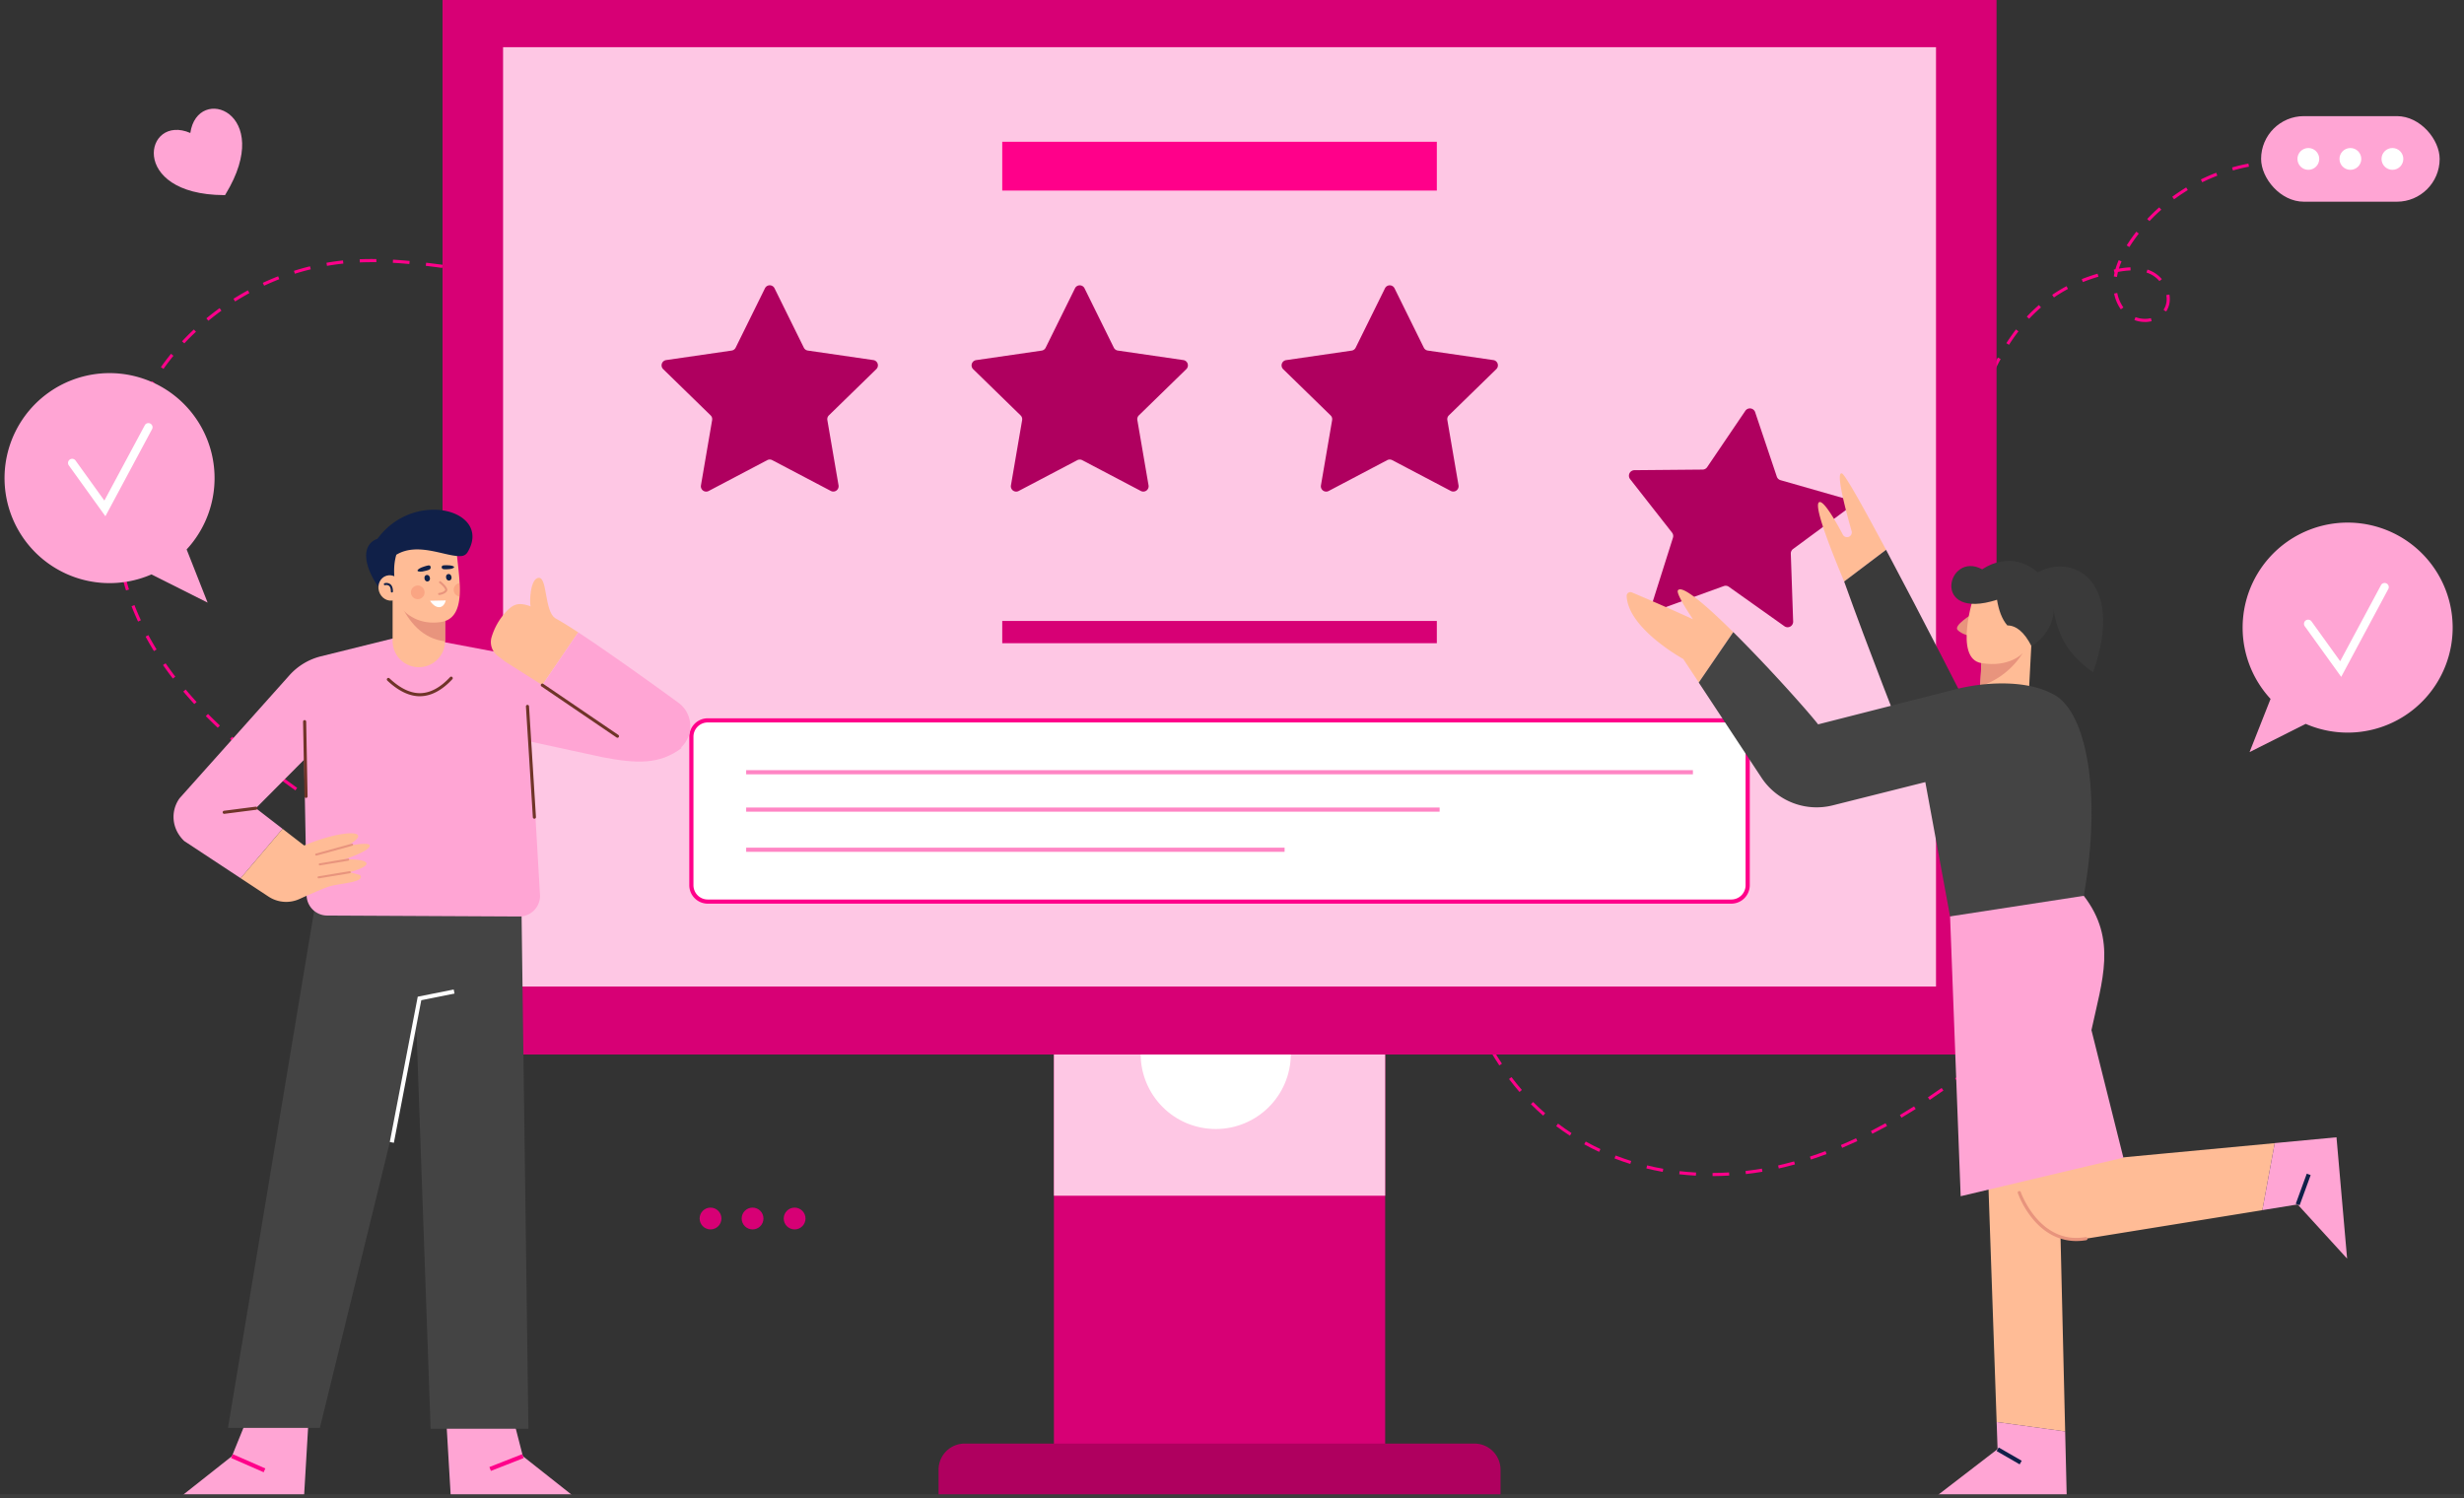 <svg xmlns="http://www.w3.org/2000/svg" viewBox="0 0 2373.57 1443.55"><rect x="0" y="0" width="2373.57" height="1443.55" fill="#333333" stroke="none"/><defs><style>.cls-1{fill:#ff008a;}.cls-2{fill:#ffa5d4;}.cls-3{fill:#fff;}.cls-4{fill:#d70075;}.cls-5{fill:#fec7e4;}.cls-6{fill:#af005f;}.cls-7{fill:#ff85c4;}.cls-8{fill:#444;}.cls-9{fill:#ffbc96;}.cls-10{fill:#e8947d;}.cls-11{fill:#6f3428;}.cls-12{fill:#102048;}.cls-13{fill:#ee6f57;opacity:0.3;}.cls-14{fill:#3a3a3a;}.cls-15{fill:#3d3d3d;}</style></defs><g id="Layer_2" data-name="Layer 2"><g id="OBJECTS"><path class="cls-1" d="M1903.28,406.35l-2.88-.84.42-1.45,2.89.84Zm5.2-16.65-2.85-1c1.75-5.18,3.61-10.26,5.5-15.09l2.79,1.09C1912,379.53,1910.21,384.57,1908.48,389.7Zm11.66-29.6-2.73-1.25c2.27-5,4.68-9.8,7.16-14.41l2.64,1.43C1924.76,350.42,1922.38,355.2,1920.14,360.1Zm15.12-27.92-2.53-1.62c3-4.6,6.06-9,9.26-13.19l2.38,1.83C1941.22,323.28,1938.16,327.65,1935.26,332.18Zm131-22a28.81,28.81,0,0,1-10.2-1.86l1.07-2.8a26.07,26.07,0,0,0,14.86,1l.68,2.92A28.44,28.44,0,0,1,2066.25,310.21Zm-111.63-3.08-2.19-2.06a154.62,154.62,0,0,1,11.65-11.17l2,2.27A148.74,148.74,0,0,0,1954.62,307.13Zm132.09-7.1-1.37-.64-1.19-.93a18.4,18.4,0,0,0,3-10.25,23.63,23.63,0,0,0-.34-3.9l2.95-.52a25.65,25.65,0,0,1,.39,4.42A21.28,21.28,0,0,1,2086.71,300ZM2043,298a39.22,39.22,0,0,1-6.46-15.2l3-.59a36.11,36.11,0,0,0,5.94,14Zm-64.44-11.47-1.69-2.48a147.3,147.3,0,0,1,13.82-8.34l1.41,2.65A142.21,142.21,0,0,0,1978.58,286.54Zm27.89-14.81-1.12-2.79c4.9-1.95,10-3.72,15.26-5.26l.85,2.88C2016.32,268.07,2011.28,269.81,2006.47,271.73Zm73.74-.92a27.72,27.72,0,0,0-7.76-6.26,32.35,32.35,0,0,0-4.75-2l1-2.84a34.93,34.93,0,0,1,5.2,2.23,30.45,30.45,0,0,1,8.62,7Zm-40.93-4-3-.47c.19-1.22.43-2.44.71-3.67l-.17,0-.61-2.94,1.6-.32a72.44,72.44,0,0,1,3.15-8.75l2.76,1.19a67.58,67.58,0,0,0-2.59,6.94,83.8,83.8,0,0,1,11.16-1.25l.12,3a85.47,85.47,0,0,0-12.19,1.46C2039.86,263.67,2039.53,265.26,2039.28,266.84ZM2051.19,238l-2.54-1.6,1.29-2c2.48-3.82,5.16-7.59,8-11.21l2.36,1.84c-2.75,3.56-5.39,7.26-7.82,11Zm19.39-25L2068.4,211c3.65-3.88,7.54-7.66,11.58-11.23l2,2.25C2078,205.47,2074.17,209.19,2070.58,213Zm23.73-21-1.77-2.42c4.3-3.16,8.81-6.18,13.41-9l1.55,2.57C2103,185.93,2098.54,188.9,2094.31,192Zm27.11-16.43-1.32-2.69c4.82-2.36,9.79-4.54,14.78-6.46l1.08,2.8C2131.05,171.12,2126.16,173.26,2121.42,175.58ZM2151,164.21l-.82-2.89c5.17-1.48,10.45-2.72,15.7-3.71l.55,2.95C2161.26,161.53,2156.07,162.75,2151,164.21Zm31.13-5.84-.27-3c5-.46,10.11-.69,15.1-.69h1v3h-1C2192,157.69,2187.06,157.92,2182.12,158.37Z"></path><rect class="cls-2" x="2178.12" y="111.88" width="172" height="82.44" rx="41.22"></rect><circle class="cls-3" cx="2223.62" cy="153.1" r="10.5"></circle><circle class="cls-3" cx="2264.12" cy="153.1" r="10.5"></circle><circle class="cls-3" cx="2304.62" cy="153.1" r="10.5"></circle><path class="cls-1" d="M337.33,797.66q-6.63-4.42-13.29-8.91l1.68-2.49q6.64,4.49,13.28,8.91Zm-26.53-17.9q-6.6-4.51-13.18-9.09l1.71-2.46q6.57,4.57,13.16,9.08Zm-26.26-18.33q-6.53-4.66-13-9.43l1.78-2.41q6.43,4.75,12.93,9.4Zm-25.78-19q-6.37-4.89-12.64-9.89l1.88-2.34q6.23,5,12.58,9.84Zm-25-20q-6.15-5.18-12.15-10.49l2-2.24q6,5.29,12.09,10.43Zm-24-21.32c-3.91-3.68-7.77-7.46-11.5-11.21l2.13-2.11c3.7,3.73,7.54,7.48,11.43,11.14Zm-22.58-22.83c-3.65-4-7.22-8-10.61-12.07l2.29-1.93c3.37,4,6.91,8,10.53,12Zm-20.68-24.6c-3.29-4.28-6.47-8.66-9.46-13l2.47-1.7c3,4.3,6.11,8.63,9.37,12.88Zm-18.23-26.46c-2.82-4.6-5.52-9.29-8-13.94l2.64-1.42c2.47,4.6,5.13,9.24,7.93,13.79ZM133,598.8c-2.25-4.88-4.36-9.86-6.28-14.81l2.79-1.09c1.9,4.9,4,9.82,6.21,14.64Zm-11.59-30c-1.59-5.09-3-10.32-4.27-15.53l2.92-.69c1.23,5.14,2.65,10.3,4.21,15.32ZM114,537.5c-.89-5.27-1.62-10.63-2.16-16l3-.3c.54,5.26,1.26,10.56,2.13,15.76Zm-3.28-32c-.11-3.12-.17-6.23-.17-9.36,0-2.24,0-4.49.09-6.73l3,.08q-.09,3.33-.09,6.65,0,4.64.17,9.25Zm3.84-31.89-3-.27c.48-5.31,1.13-10.68,2-16l3,.46C115.67,463,115,468.36,114.54,473.6Zm4.86-31.41-2.93-.65c1.16-5.22,2.49-10.47,4-15.6l2.88.84C121.86,431.84,120.54,437,119.4,442.19Zm8.82-30.54-2.82-1c1.81-5,3.81-10.07,5.95-14.95l2.75,1.2C132,401.7,130,406.67,128.22,411.65Zm12.72-29.12-2.67-1.39c2.48-4.76,5.13-9.48,7.9-14l2.56,1.56C146,373.16,143.38,377.82,140.94,382.53Zm16.53-27.13L155,353.66c3.08-4.34,6.36-8.65,9.75-12.81l2.32,1.9C163.74,346.85,160.51,351.11,157.47,355.4Zm20.08-24.62-2.19-2c3.63-3.88,7.46-7.72,11.37-11.39l2.05,2.19C184.92,323.16,181.14,326.94,177.55,330.78ZM200.72,309l-1.9-2.32c4.11-3.39,8.4-6.69,12.74-9.83l1.75,2.44C209,302.41,204.79,305.68,200.72,309Zm25.78-18.61-1.6-2.54c4.52-2.84,9.2-5.58,13.89-8.13l1.43,2.63C235.59,284.91,231,287.61,226.5,290.42Zm27.92-15.19-1.26-2.72c4.86-2.26,9.85-4.38,14.8-6.31l1.09,2.8C264.15,270.9,259.23,273,254.42,275.23Zm283.63-5.31h-.56v-3h.56c5.27,0,10.43-.14,15.34-.43l.18,3C548.6,269.78,543.37,269.92,538.05,269.92Zm-16.63-.43c-5.13-.26-10.37-.62-16-1.12l.26-3c5.62.49,10.83.86,15.92,1.11ZM569.6,268l-.39-3c5.34-.7,10.6-1.62,15.63-2.72l.64,2.93C580.37,266.33,575,267.26,569.6,268Zm-80.18-1.24q-7.94-.92-15.91-2l.39-3c5.31.7,10.59,1.37,15.86,2Zm-205.37-3-.91-2.85c5.11-1.62,10.32-3.08,15.5-4.35l.72,2.91C294.24,260.68,289.09,262.12,284.05,263.71Zm173.59-1.15-15.85-2.26.42-3,15.85,2.26ZM601.06,261l-.91-2.86a156.26,156.26,0,0,0,14.81-5.6l1.2,2.74A158.68,158.68,0,0,1,601.06,261ZM426,258.1c-5.28-.71-10.57-1.39-15.85-2l.35-3c5.3.62,10.6,1.3,15.9,2Zm-111-2-.52-2.95c5.3-.93,10.66-1.68,15.94-2.24l.32,3C325.43,254.49,320.14,255.24,314.91,256.15Zm79.32-1.74c-5.62-.51-10.82-.91-15.9-1.2l.18-3c5.11.3,10.34.7,16,1.22Zm-47.72-1.6-.12-3c5.34-.21,10.7-.26,16.07-.19l0,3C357.1,252.55,351.79,252.6,346.51,252.81Z"></path><path class="cls-1" d="M1649.72,1133v-3c5.23,0,10.58-.19,15.9-.51l.18,3C1660.42,1132.8,1655,1133,1649.72,1133Zm-16.07-.42c-5.32-.28-10.71-.74-16-1.34l.34-3c5.26.6,10.59,1.06,15.85,1.34Zm48.17-1.5-.34-3c5.2-.61,10.5-1.36,15.76-2.26l.5,3C1692.43,1129.7,1687.08,1130.46,1681.82,1131.07Zm-80.12-2.16c-5.29-.94-10.59-2.05-15.75-3.31l.71-2.91c5.1,1.24,10.34,2.34,15.56,3.26Zm111.8-3.24-.65-2.93c1.86-.42,3.71-.86,5.58-1.31q4.93-1.23,9.85-2.59l.81,2.89q-5,1.38-9.95,2.61Q1716.32,1125,1713.5,1125.67Zm-143.06-4.38c-5.13-1.6-10.24-3.39-15.2-5.31l1.09-2.8c4.89,1.9,9.94,3.66,15,5.25Zm174-4.21-.93-2.85c5-1.64,10-3.42,15-5.28l1,2.8C1754.6,1113.64,1749.5,1115.43,1744.46,1117.08Zm-204-7.41c-4.83-2.26-9.66-4.72-14.35-7.31l1.45-2.63c4.63,2.56,9.4,5,14.17,7.22Zm234.09-3.87-1.16-2.76c4.82-2,9.72-4.22,14.56-6.48l1.27,2.72C1784.31,1101.56,1779.38,1103.75,1774.52,1105.8Zm-262.26-11.72c-4.49-2.91-8.93-6-13.21-9.22l1.8-2.4c4.22,3.17,8.61,6.23,13,9.1Zm291.36-1.85-1.37-2.67c4.66-2.37,9.4-4.89,14.08-7.48l1.46,2.63C1813.07,1087.31,1808.3,1089.84,1803.62,1092.23Zm28.09-15.49-1.53-2.58q6.85-4.07,13.62-8.33l1.6,2.54Q1838.6,1072.66,1831.71,1076.74Zm-345.2-2c-4-3.47-8-7.17-11.79-11l2.13-2.12c3.75,3.77,7.66,7.42,11.62,10.84Zm372.34-15.13-1.66-2.49q6.61-4.43,13.17-9l1.72,2.45Q1865.51,1055.2,1858.85,1059.64ZM1463.76,1052c-3.47-4-6.88-8.21-10.13-12.51l2.39-1.81c3.21,4.24,6.58,8.4,10,12.35Zm421.34-10.76-1.77-2.42q6.42-4.72,12.77-9.59l1.83,2.38Q1891.56,1036.49,1885.1,1041.23Zm-440.79-14.87c-3-4.45-5.82-9.06-8.5-13.67l2.6-1.51c2.65,4.57,5.47,9.12,8.4,13.53Zm466.25-4.62-1.87-2.35q6.24-5,12.42-10l1.9,2.31Q1916.82,1016.75,1910.56,1021.74Zm-482.42-23.2c-2.39-4.74-4.69-9.64-6.83-14.57l2.75-1.2c2.12,4.88,4.4,9.73,6.76,14.41ZM1415.33,969c-1.85-5-3.57-10.15-5.12-15.24l2.87-.88c1.53,5,3.23,10.11,5.06,15.09ZM1406,938.26c-1.26-5.19-2.38-10.49-3.32-15.74l2.95-.53c.93,5.19,2,10.43,3.28,15.57Zm-5.7-31.65c-.63-5.36-1.11-10.75-1.4-16l3-.17c.3,5.22.76,10.55,1.39,15.84Zm1.2-32.1-3,0c0-5.38.26-10.8.65-16.08l3,.22C1401.74,863.85,1401.52,869.2,1401.48,874.51Zm2.36-31.69-3-.43c.76-5.3,1.72-10.63,2.85-15.84l2.93.63C1405.54,832.32,1404.59,837.59,1403.84,842.82Z"></path><circle class="cls-4" cx="684.45" cy="1173.88" r="10.5"></circle><circle class="cls-4" cx="724.95" cy="1173.88" r="10.5"></circle><circle class="cls-4" cx="765.45" cy="1173.88" r="10.5"></circle><path class="cls-2" d="M217.45,186.86c-.21.37-.45.76-.67,1.1h-1.29c-92.07-.58-76.28-78.89-32.15-59.86C190.26,80.55,265.23,108.16,217.45,186.86Z"></path><rect class="cls-4" x="1015.24" y="885.63" width="319.09" height="556"></rect><rect class="cls-5" x="1015.24" y="885.63" width="319.09" height="266.3"></rect><circle class="cls-3" cx="1174.78" cy="1022.78" r="72.23" transform="matrix(0.15, -0.99, 0.99, 0.15, -17.64, 2024.95)"></circle><path class="cls-6" d="M929.29,1390.7h491a25.17,25.17,0,0,1,25.17,25.17v25.5a0,0,0,0,1,0,0H904.12a0,0,0,0,1,0,0v-25.5A25.17,25.17,0,0,1,929.29,1390.7Z"></path><rect class="cls-4" x="426.3" width="1496.97" height="1015.88"></rect><rect class="cls-5" x="484.61" y="45.46" width="1380.35" height="904.92"></rect><path class="cls-6" d="M746.09,277.71l28.23,57.2a5.14,5.14,0,0,0,3.86,2.81l63.13,9.17a5.12,5.12,0,0,1,2.84,8.73l-45.69,44.53a5.15,5.15,0,0,0-1.47,4.53l10.78,62.88a5.12,5.12,0,0,1-7.42,5.4l-56.47-29.69a5.15,5.15,0,0,0-4.77,0L682.65,473a5.12,5.12,0,0,1-7.43-5.4L686,404.68a5.1,5.1,0,0,0-1.47-4.53l-45.68-44.53a5.12,5.12,0,0,1,2.83-8.73l63.14-9.17a5.12,5.12,0,0,0,3.85-2.81l28.23-57.2A5.12,5.12,0,0,1,746.09,277.71Z"></path><path class="cls-6" d="M1044.71,277.71l28.23,57.2a5.14,5.14,0,0,0,3.86,2.81l63.13,9.17a5.12,5.12,0,0,1,2.84,8.73l-45.69,44.53a5.15,5.15,0,0,0-1.47,4.53l10.78,62.88A5.12,5.12,0,0,1,1099,473l-56.47-29.69a5.15,5.15,0,0,0-4.77,0L981.27,473a5.12,5.12,0,0,1-7.43-5.4l10.78-62.88a5.1,5.1,0,0,0-1.47-4.53l-45.68-44.53a5.12,5.12,0,0,1,2.83-8.73l63.14-9.17a5.12,5.12,0,0,0,3.85-2.81l28.24-57.2A5.12,5.12,0,0,1,1044.71,277.71Z"></path><path class="cls-6" d="M1343.33,277.71l28.23,57.2a5.14,5.14,0,0,0,3.86,2.81l63.13,9.17a5.12,5.12,0,0,1,2.84,8.73l-45.69,44.53a5.15,5.15,0,0,0-1.47,4.53L1405,467.56a5.13,5.13,0,0,1-7.43,5.4l-56.47-29.69a5.15,5.15,0,0,0-4.77,0L1279.89,473a5.12,5.12,0,0,1-7.43-5.4l10.78-62.88a5.1,5.1,0,0,0-1.47-4.53l-45.68-44.53a5.12,5.12,0,0,1,2.84-8.73l63.13-9.17a5.12,5.12,0,0,0,3.85-2.81l28.24-57.2A5.12,5.12,0,0,1,1343.33,277.71Z"></path><rect class="cls-1" x="965.46" y="136.57" width="418.64" height="47.02"></rect><rect class="cls-4" x="965.46" y="598.21" width="418.64" height="21.44"></rect><rect class="cls-3" x="666.02" y="694.02" width="1017.53" height="174.53" rx="15.73"></rect><path class="cls-1" d="M1667.81,870.55H681.75A17.75,17.75,0,0,1,664,852.81V709.75A17.75,17.75,0,0,1,681.75,692h986.06a17.76,17.76,0,0,1,17.74,17.73V852.81A17.76,17.76,0,0,1,1667.81,870.55ZM681.75,696A13.75,13.75,0,0,0,668,709.75V852.81a13.75,13.75,0,0,0,13.73,13.74h986.06a13.75,13.75,0,0,0,13.74-13.74V709.75A13.75,13.75,0,0,0,1667.81,696Z"></path><rect class="cls-7" x="718.78" y="741.95" width="912" height="4"></rect><rect class="cls-7" x="718.78" y="777.95" width="668" height="4"></rect><rect class="cls-7" x="718.78" y="816.62" width="518.67" height="4"></rect><polygon class="cls-2" points="297.44 1364.24 292.9 1441.41 174.63 1441.41 223.43 1402.83 239.78 1362.55 297.44 1364.24"></polygon><rect class="cls-1" x="237.11" y="1392.57" width="4" height="34.23" transform="translate(-1148.15 1063.4) rotate(-66.36)"></rect><polygon class="cls-8" points="432.78 866.55 427.38 888.55 401.3 995.19 308.14 1375.59 219.62 1375.59 296.58 913.75 304.74 864.87 396.7 866.07 432.78 866.55"></polygon><polygon class="cls-2" points="429.66 1364.24 434.2 1441.41 552.48 1441.41 503.68 1402.83 493.46 1363.1 429.66 1364.24"></polygon><rect class="cls-1" x="470.94" y="1407.02" width="33.91" height="4" transform="translate(-480.63 275.29) rotate(-21.41)"></rect><polygon class="cls-8" points="509.02 1376.39 414.82 1376.39 401.3 995.19 397.7 894.27 396.7 866.07 396.66 864.87 461.54 865.55 502.22 865.99 509.02 1376.39"></polygon><polygon class="cls-3" points="379.41 1100.93 375.48 1100.17 402.41 960.18 437.06 953.26 437.84 957.18 405.83 963.58 379.41 1100.93"></polygon><path class="cls-2" d="M391.76,611.78l124.09,23.46-7.07,30.31,11.43,197.31a19.9,19.9,0,0,1-20,20.07L315.12,882a19.89,19.89,0,0,1-19.77-20.67l-3.23-178.11Z"></path><path class="cls-9" d="M534.94,595.64c-10.59-6.81-7.57-39.35-15.89-39s-9.08,23.08-7.94,27.62,3.4,18.54,3.4,18.54Z"></path><path class="cls-2" d="M460.78,703.55l120,26c32,6,54.41,7.39,76-9.07L486.52,637.25Z"></path><path class="cls-2" d="M246.49,778.61l62.8-63.17,82.47-103.66L309.1,632.29a60.07,60.07,0,0,0-30.3,18.26L173,769c-8.63,11.88-8.13,29.17,4.46,41.21l54.37,35.85,40.38-47.58Z"></path><path class="cls-9" d="M534.94,595.64c-31-16.65-37.07-17.4-47.67-6.06a62.37,62.37,0,0,0-13.95,25A16.81,16.81,0,0,0,479.63,632l6.89,5.27L522.37,660,557,609.18C548,603.29,540.32,598.53,534.94,595.64Z"></path><path class="cls-2" d="M654.27,677.53c-24.44-17.79-67.93-49.11-97.29-68.35L522.37,660l100.45,63.72a28,28,0,0,0,31.45-46.18Z"></path><path class="cls-9" d="M333.88,815.12c28.75-15.89-2.65-16.83-40.85-.57l-20.82-16.07-40.38,47.58,26.81,17.68a30.91,30.91,0,0,0,29.75,2.37c11.4-5.16,25.7-11.42,30.36-12.59,10.59-2.65,33.67-3.78,28-10.59l-9.84-2.65s18.54-4.92,15.89-9.08S331.42,828,331.42,828s24.22-7.75,24.78-13.24C356.65,810.45,333.88,815.12,333.88,815.12Z"></path><path class="cls-10" d="M304.75,824.25a1,1,0,0,1-.26-2l34.42-9.46a1,1,0,0,1,1.23.7,1,1,0,0,1-.69,1.23L305,824.22Z"></path><path class="cls-10" d="M307,846.2a1,1,0,0,1-.16-2l29.89-4.92a1,1,0,1,1,.32,2l-29.88,4.91Z"></path><path class="cls-10" d="M308.16,833.71a1,1,0,0,1-.17-2l27.24-4.55a1,1,0,0,1,1.15.83,1,1,0,0,1-.82,1.15l-27.24,4.54Z"></path><path class="cls-11" d="M594.78,710.72a1.46,1.46,0,0,1-.84-.26l-72.41-49.23a1.5,1.5,0,0,1,1.68-2.48L595.63,708a1.5,1.5,0,0,1-.85,2.74Z"></path><path class="cls-11" d="M514.78,788.72a1.5,1.5,0,0,1-1.49-1.41l-6.67-106.67a1.51,1.51,0,0,1,1.4-1.59,1.48,1.48,0,0,1,1.59,1.41l6.67,106.67a1.5,1.5,0,0,1-1.4,1.58Z"></path><path class="cls-11" d="M294.78,768.72a1.5,1.5,0,0,1-1.5-1.47l-1.33-72a1.49,1.49,0,0,1,1.47-1.53,1.54,1.54,0,0,1,1.53,1.47l1.33,72a1.5,1.5,0,0,1-1.47,1.53Z"></path><path class="cls-11" d="M216.12,784.05a1.5,1.5,0,0,1-.2-3l30.38-3.93a1.5,1.5,0,1,1,.39,3L216.31,784Z"></path><path class="cls-11" d="M404.49,670.76c-10.21,0-20.77-5.08-31.4-15.12a1.5,1.5,0,0,1,2.06-2.18c10.38,9.8,20.55,14.66,30.25,14.29,9.49-.32,19-5.55,28.28-15.55a1.5,1.5,0,0,1,2.2,2c-9.84,10.61-20.06,16.16-30.38,16.51Z"></path><path class="cls-9" d="M428.73,572.17V618a25.27,25.27,0,0,1-50.53,0v-45.8Z"></path><path class="cls-10" d="M428.73,587.58v30.28c-21.79-2.57-35-18.83-43.4-37.06Z"></path><path class="cls-9" d="M442.7,574.71c-.92,11.16-4.56,20.4-14,23.56a19.78,19.78,0,0,1-4,1c-16.08,2.28-27.44-3.16-35.2-10.28a53.4,53.4,0,0,1-9.12-11.12c-.88-1.4-1.64-2.76-2.28-4a52.15,52.15,0,0,1-3-6.8c-.2-.52-.28-.8-.28-.8l-.16-12-.44-29,40.72-13.08,24.72,15.4q.12,3.6.6,8c.76,7.72,2,17,2.48,26.12A93.38,93.38,0,0,1,442.7,574.71Z"></path><path class="cls-12" d="M381.18,565.65c-2-11.17-2.22-21.71.59-31.21,21.21-12.88,48.69,2.63,62.92,1.21A7.57,7.57,0,0,0,450.4,532c24.27-40.38-51.23-61.39-86.75-13-17.8,6.49-11.89,30.31,3.56,49.93Z"></path><ellipse class="cls-9" cx="375.9" cy="566.43" rx="11.29" ry="12.33" transform="translate(-151.35 137.3) rotate(-17.29)"></ellipse><ellipse class="cls-12" cx="432.28" cy="556.17" rx="2.65" ry="3.19" transform="translate(-98.87 93.49) rotate(-11.09)"></ellipse><ellipse class="cls-12" cx="411.5" cy="557.06" rx="2.65" ry="3.19" transform="translate(-99.44 89.52) rotate(-11.09)"></ellipse><path class="cls-10" d="M423.1,573.2a1,1,0,0,1-.09-2s3.74-.35,5.7-2.49a.6.6,0,0,0,.15-.51c-.15-1.73-3.48-4.9-5.55-6.49a1,1,0,0,1,1.22-1.59c.62.48,6.05,4.75,6.32,7.91a2.59,2.59,0,0,1-.66,2c-2.5,2.72-6.82,3.12-7,3.14Z"></path><path class="cls-3" d="M429.43,578.45c-2.76,9.83-10.85,7.31-15.2.31Z"></path><path class="cls-12" d="M425.48,546.27c-.17,2.85,3.91,2.09,5.51,2.1,3.3,0,6.45-1,6.45-2s-2.66-1.79-6-1.81S425.61,544.22,425.48,546.27Z"></path><path class="cls-12" d="M414.82,546c.8,3.1-3.68,3.53-5.37,4-3.49,1.07-7,.89-7.25-.19s2.43-2.81,5.92-3.88S414.25,543.74,414.82,546Z"></path><path class="cls-13" d="M409,570.63a6.59,6.59,0,1,1-6.58-6.58A6.59,6.59,0,0,1,409,570.63Z"></path><path class="cls-13" d="M442.7,574.71a6.55,6.55,0,0,1,.16-13A93.38,93.38,0,0,1,442.7,574.71Z"></path><path class="cls-12" d="M377.53,570.8a1,1,0,0,1-1-1c0-2.6-.61-4.48-1.77-5.41a4.45,4.45,0,0,0-3.77-.61,1,1,0,0,1-1.19-.77,1,1,0,0,1,.77-1.19,6.33,6.33,0,0,1,5.45,1c1.67,1.35,2.51,3.7,2.51,7A1,1,0,0,1,377.53,570.8Z"></path><path class="cls-2" d="M179.79,529.31a101.16,101.16,0,1,0-33.87,24.05L200,580.55Z"></path><path class="cls-3" d="M101.53,497.33,66.36,448.44a4,4,0,1,1,6.49-4.67l27.69,38.48,39.11-72.9a4,4,0,0,1,7,3.78Z"></path><polygon class="cls-9" points="1981.78 1060.08 1913.68 1091.86 1923.37 1369.94 1989.37 1379.02 1981.78 1060.08"></polygon><polygon class="cls-2" points="1923.37 1369.94 1924.27 1396.02 1865.26 1441.41 1990.86 1441.41 1989.37 1379.02 1923.37 1369.94"></polygon><rect class="cls-12" x="1933.36" y="1389.61" width="4" height="25.6" transform="translate(-246.25 2378.6) rotate(-60.03)"></rect><path class="cls-9" d="M2021.5,1117.19l-5.68-30.64-78.31,25,7.63,37.42a56.34,56.34,0,0,0,64.17,44.36l170-27.48,11.93-64.59Z"></path><path class="cls-10" d="M2000.14,1195.58c-15.68,0-29.84-7-41.37-20.55a88,88,0,0,1-15-25.61,1.5,1.5,0,1,1,2.83-1c.18.51,18.15,51,62.5,43.36a1.51,1.51,0,0,1,.51,3A56.46,56.46,0,0,1,2000.14,1195.58Z"></path><polygon class="cls-2" points="2260.97 1212.52 2250.75 1095.63 2191.25 1101.22 2179.32 1165.81 2213.3 1160.32 2260.97 1212.52"></polygon><rect class="cls-12" x="2203.17" y="1143.82" width="30.89" height="4" transform="translate(380.2 2835.6) rotate(-69.9)"></rect><path class="cls-2" d="M2007.31,863c32.35,42,17.59,81.71,7.38,129.38l30.76,122.87-156.74,37.15L1878.5,882.83l63.55-34.62Z"></path><path class="cls-10" d="M1899.91,591.51s-18.18,10.93-14.22,15.31,12.22,5.92,12.22,5.92Z"></path><rect class="cls-9" x="1888.88" y="624.64" width="85.66" height="47.03" transform="translate(1183.47 2543.35) rotate(-87)"></rect><path class="cls-10" d="M1948.28,629.48a76.82,76.82,0,0,1-40.8,31.69l2.27-43.46Z"></path><path class="cls-9" d="M1901.49,573.77s-19.88,60.56,7.16,65.05,39.65-9.36,39.65-9.36l9.09-39.12-18.88-26.07Z"></path><path class="cls-9" d="M1945.56,607.1c-3.07,5.38-9.36,7.56-14,4.88s-6-9.21-2.93-14.58,9.36-7.55,14.05-4.88S1948.63,601.73,1945.56,607.1Z"></path><path class="cls-14" d="M1933.65,602.51c-5.33-6.18-8.28-14.78-9.93-24.72-64.66,20.82-47.88-47.6-14.3-29.34,49.65-32.38,98.42,40.35,47.59,74.2C1950,608.74,1942.14,602.58,1933.65,602.51Z"></path><path class="cls-14" d="M1961.61,552.29c33.29-20.26,86.12,5.31,54.71,95.38C1964.3,611.6,1988.13,571.89,1961.61,552.29Z"></path><path class="cls-6" d="M1690.73,397.09l20.86,62.06a5.33,5.33,0,0,0,3.58,3.42l63.12,18.06A5.32,5.32,0,0,1,1780,490l-52.76,38.9a5.36,5.36,0,0,0-2.16,4.48l2.26,65.37a5.33,5.33,0,0,1-8.41,4.53l-53.52-38a5.35,5.35,0,0,0-4.9-.67L1598.73,587a5.33,5.33,0,0,1-6.9-6.61L1611.57,518a5.32,5.32,0,0,0-.89-4.89l-40.39-51.54a5.33,5.33,0,0,1,4.15-8.61l65.69-.58a5.33,5.33,0,0,0,4.36-2.34l36.78-54.26A5.33,5.33,0,0,1,1690.73,397.09Z"></path><path class="cls-9" d="M1774.37,456.1c-7-2.41,5.73,43.13,9.3,55.54a4.59,4.59,0,0,1-8.46,3.42c-5.41-10.27-18.34-33.61-22.83-31.27-5,2.62,7.29,36.29,24.09,76.41l40.37-30.52C1795.46,489.58,1777.4,457.15,1774.37,456.1Z"></path><path class="cls-14" d="M1897.07,684.19s-44.69-87.85-80.23-154.51l-40.37,30.52c23.31,65.35,57.31,151.35,57.31,151.35Z"></path><path class="cls-9" d="M1616.33,568.74c-2.27,3.4,14.47,27.8,14.47,27.8-25.91-11.87-49.18-21.77-58.83-25.83a3.61,3.61,0,0,0-5,3.35c1.1,31.53,54.52,60.79,54.52,60.79l15,22.7L1669.66,609C1643.38,582.91,1620.17,563,1616.33,568.74Z"></path><path class="cls-8" d="M1979.26,669.55c-12.81-7.24-29.27-11-49.94-11.16a184.7,184.7,0,0,0-43.48,5.15l-134.45,34.29c-9.58-12.38-48.16-55.61-81.73-88.87l-33.25,48.59,60.41,91.61a63.66,63.66,0,0,0,68.67,26.69l89.17-22.4,23.84,129.38L2007.31,863C2024.87,763.62,2009.66,686.75,1979.26,669.55Z"></path><path class="cls-2" d="M2187.23,673.31a101.16,101.16,0,1,1,33.87,24.05L2167,724.55Z"></path><path class="cls-3" d="M2255.28,652.09l-35.17-48.89a4,4,0,0,1,6.49-4.67L2254.29,637l39.11-72.89a4,4,0,1,1,7,3.78Z"></path><rect class="cls-15" y="1439.55" width="2373.57" height="4"></rect></g></g></svg>